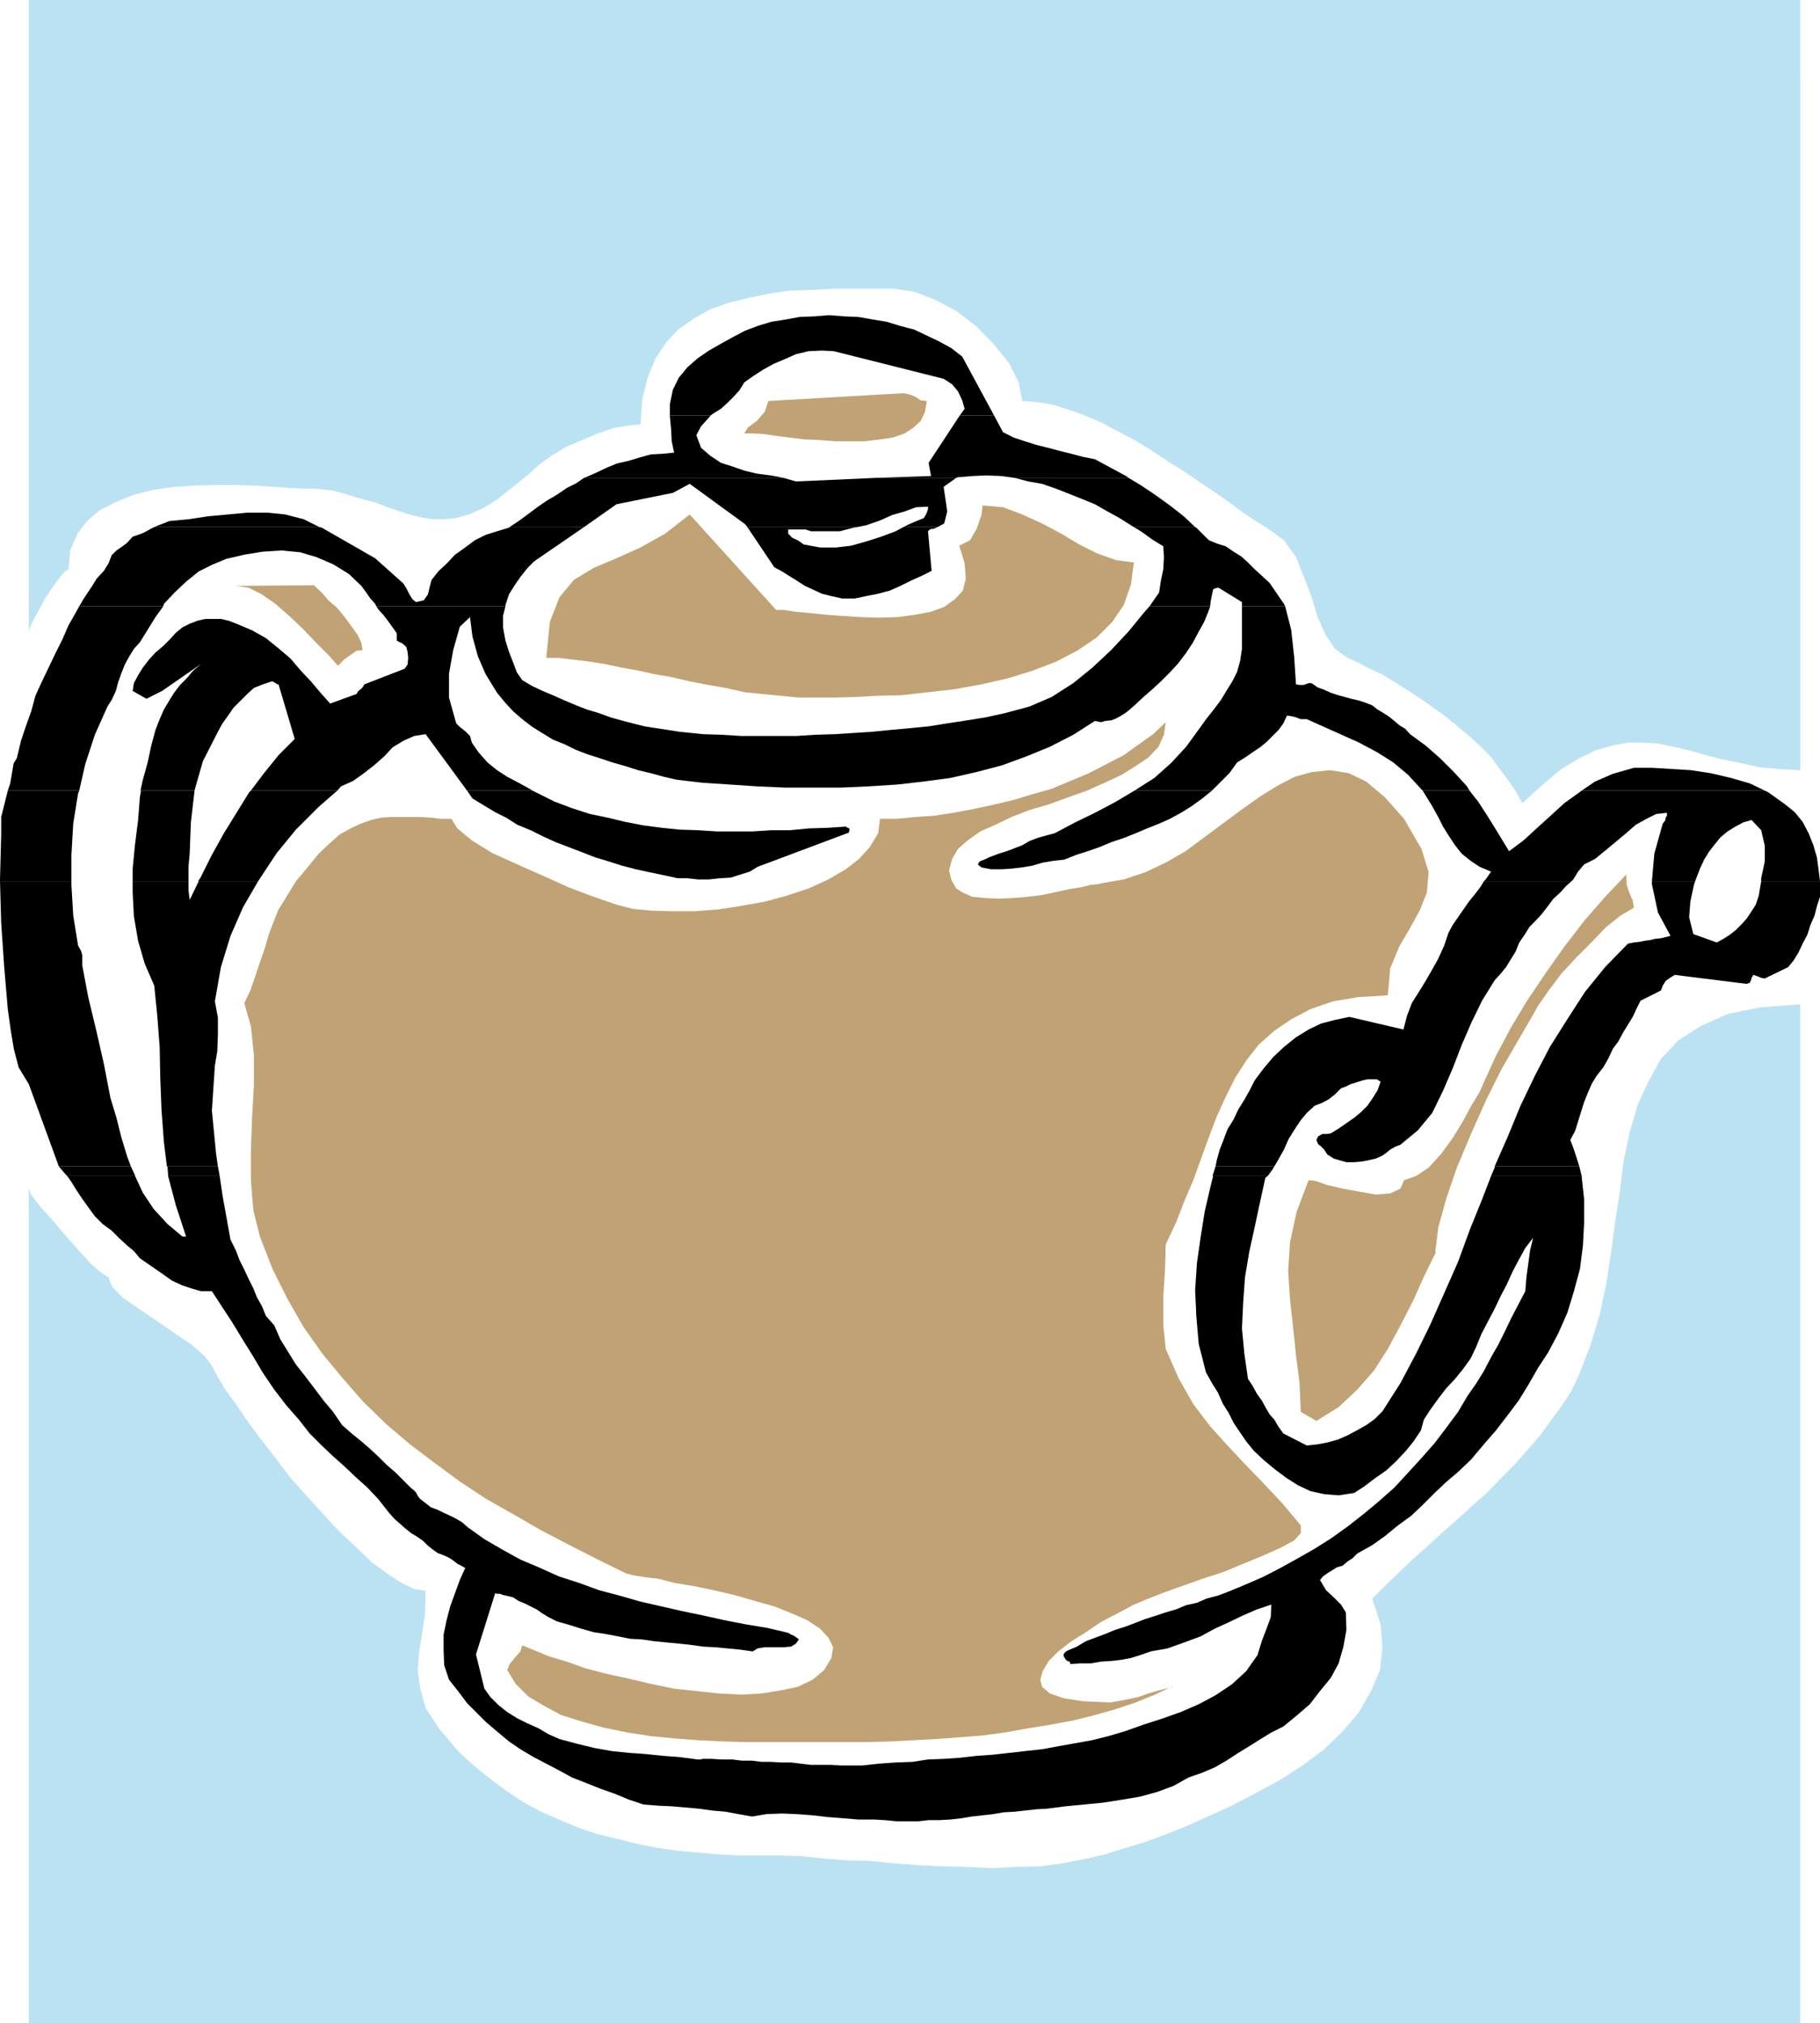 <?xml version="1.0" encoding="UTF-8" standalone="no"?>
<svg
   version="1.0"
   width="129.638mm"
   height="144.056mm"
   id="svg35"
   sodipodi:docname="Teapot 01.wmf"
   xmlns:inkscape="http://www.inkscape.org/namespaces/inkscape"
   xmlns:sodipodi="http://sodipodi.sourceforge.net/DTD/sodipodi-0.dtd"
   xmlns="http://www.w3.org/2000/svg"
   xmlns:svg="http://www.w3.org/2000/svg">
  <sodipodi:namedview
     id="namedview35"
     pagecolor="#ffffff"
     bordercolor="#000000"
     borderopacity="0.25"
     inkscape:showpageshadow="2"
     inkscape:pageopacity="0.0"
     inkscape:pagecheckerboard="0"
     inkscape:deskcolor="#d1d1d1"
     inkscape:document-units="mm" />
  <defs
     id="defs1">
    <pattern
       id="WMFhbasepattern"
       patternUnits="userSpaceOnUse"
       width="6"
       height="6"
       x="0"
       y="0" />
  </defs>
  <path
     style="fill:#000000;fill-opacity:1;fill-rule:evenodd;stroke:none"
     d="m 180.345,111.801 v -3.07 l 0.808,-3.877 1.616,-3.231 2.262,-2.747 2.747,-2.423 3.07,-2.1 3.394,-1.939 3.232,-1.777 3.07,-1.616 3.394,-1.292 3.717,-1.131 4.04,-0.646 3.555,-0.646 4.04,-0.162 3.878,-0.323 4.04,0.323 3.878,0.162 3.717,0.646 3.878,0.646 3.717,1.131 3.717,0.969 3.394,1.616 3.394,1.616 3.232,1.777 2.909,2.262 8.565,15.833 h -9.211 l 1.293,-1.777 -0.646,-2.262 -1.131,-2.423 -1.616,-1.939 -2.262,-1.454 -29.573,-7.432 -3.232,-0.162 -3.555,0.162 -3.394,0.808 -2.909,1.292 -3.07,1.292 -2.909,1.616 -2.747,1.777 -2.262,1.616 -1.293,2.1 -1.616,1.777 -1.616,1.616 -1.778,1.616 -2.101,1.292 -0.646,0.485 z"
     id="path1" />
  <path
     style="fill:#000000;fill-opacity:1;fill-rule:evenodd;stroke:none"
     d="m 157.237,128.603 0.485,-0.162 2.909,-1.292 2.747,-1.292 2.747,-1.131 2.909,-0.646 3.232,-0.969 2.909,-0.808 3.07,-0.162 3.232,-0.323 -0.646,-3.07 -0.162,-3.231 -0.323,-3.393 v -0.323 h 10.989 l -0.97,1.131 -1.616,1.777 -1.293,2.423 1.293,3.393 2.424,2.1 2.909,1.939 3.07,0.969 3.232,1.131 3.394,0.808 3.717,0.485 3.394,0.646 z"
     id="path2" />
  <path
     style="fill:#000000;fill-opacity:1;fill-rule:evenodd;stroke:none"
     d="m 236.097,128.603 14.544,-0.485 -0.646,-3.554 8.403,-12.763 h 9.211 l 2.424,4.524 2.909,1.454 2.909,0.969 3.07,0.969 3.232,0.808 3.07,0.808 3.232,0.808 3.07,0.808 3.232,0.646 4.202,2.262 4.202,2.262 0.646,0.485 h -30.704 l -3.555,-0.485 -4.04,-0.162 -3.717,0.162 -3.878,0.323 -0.485,0.162 h -21.331 z"
     id="path3" />
  <path
     style="fill:#000000;fill-opacity:1;fill-rule:evenodd;stroke:none"
     d="m 41.531,141.851 1.131,-0.485 1.293,-0.485 1.616,-0.646 5.171,-0.485 5.333,-0.808 5.333,-0.485 5.171,-0.485 h 5.333 l 4.848,0.485 5.01,1.292 4.202,2.1 h -44.44 z"
     id="path4" />
  <path
     style="fill:#000000;fill-opacity:1;fill-rule:evenodd;stroke:none"
     d="m 137.198,141.851 2.424,-1.616 2.424,-1.777 2.586,-1.939 2.586,-1.777 2.747,-1.616 2.586,-1.777 2.586,-1.292 2.101,-1.454 h 53.651 l 3.394,0.969 21.816,-0.969 h 21.331 l -3.394,2.423 0.485,3.231 0.485,3.393 -0.808,3.231 -1.778,0.969 h -9.211 l 1.616,-0.808 3.878,-1.616 0.485,-0.808 0.323,-0.646 0.323,-0.969 v -0.646 l -3.232,0.162 -3.07,1.131 -3.394,0.969 -3.232,1.454 -3.717,1.292 -2.424,0.485 h -29.573 l -0.646,-0.808 -14.867,-10.825 -4.525,2.423 -15.19,3.07 -8.726,6.139 z"
     id="path5" />
  <path
     style="fill:#000000;fill-opacity:1;fill-rule:evenodd;stroke:none"
     d="m 305.262,141.851 -0.808,-0.485 -3.07,-1.939 -3.232,-1.777 -3.394,-1.939 -3.555,-1.454 -3.232,-1.292 -3.717,-1.454 -3.717,-1.292 -3.717,-0.646 -3.717,-0.969 h 30.704 l 3.232,1.939 3.878,2.585 4.04,2.908 3.717,2.908 3.07,2.908 z"
     id="path6" />
  <path
     style="fill:#000000;fill-opacity:1;fill-rule:evenodd;stroke:none"
     d="m 21.331,163.177 1.131,-1.939 2.262,-3.393 1.293,-2.1 1.939,-2.1 1.293,-2.1 0.808,-2.1 1.293,-1.292 1.616,-1.131 1.293,-0.969 1.454,-1.616 1.454,-0.485 1.293,-0.485 0.97,-0.485 1.131,-0.646 0.97,-0.485 h 44.44 l 0.646,0.162 14.382,8.24 7.595,6.786 0.808,1.292 0.808,1.616 0.808,1.292 0.97,0.808 2.101,-0.485 1.131,-1.616 0.485,-2.1 0.485,-1.777 1.939,-2.423 2.262,-2.1 2.101,-2.262 2.747,-1.939 2.586,-1.939 2.909,-1.454 3.07,-0.969 3.232,-0.969 0.162,-0.162 h 20.038 l -13.413,9.209 -1.778,1.777 -1.939,2.423 -1.454,2.1 -1.616,2.585 -0.97,2.908 v 0.323 h -34.744 l -0.323,-0.646 -1.293,-1.454 -1.131,-1.616 -1.293,-1.777 -3.394,-3.231 -4.202,-2.585 -4.525,-1.939 -4.363,-1.292 -5.01,-0.485 -5.01,0.323 -5.01,0.808 -4.848,1.131 -3.878,1.616 -3.555,1.777 -3.394,2.747 -3.07,2.908 -2.909,3.07 -0.162,0.646 H 21.331 Z"
     id="path7" />
  <path
     style="fill:#000000;fill-opacity:1;fill-rule:evenodd;stroke:none"
     d="m 309.464,163.177 2.586,-3.716 0.485,-3.231 0.646,-3.07 0.162,-3.231 -0.162,-2.908 -2.909,-1.777 -2.909,-2.1 -2.101,-1.292 h 16.483 l 0.323,0.162 3.394,3.393 2.424,0.969 2.101,0.646 2.101,1.454 2.101,1.292 1.778,1.616 1.778,1.777 1.939,1.777 2.101,1.939 3.878,5.655 0.323,0.646 h -11.635 v -1.131 l -6.302,-3.877 h -0.162 l -0.646,0.162 h -0.162 l -0.485,0.323 -0.646,3.07 -0.162,1.454 h -16.322 z"
     id="path8" />
  <path
     style="fill:#000000;fill-opacity:1;fill-rule:evenodd;stroke:none"
     d="m 201.192,141.851 7.272,10.825 2.101,1.131 1.778,1.131 2.101,1.292 2.262,1.454 2.101,0.969 2.424,1.131 2.586,0.646 2.909,0.646 h 3.394 l 3.07,-0.646 3.232,-0.646 3.07,-0.808 2.909,-1.292 2.909,-1.454 2.909,-1.292 2.586,-1.292 -0.97,-10.663 0.485,-0.485 0.485,-0.162 h 0.323 0.162 l 1.131,-0.485 h -9.211 l -2.101,1.131 -3.878,1.454 -4.04,1.292 -4.04,1.131 -4.04,0.485 h -4.363 l -4.363,-0.808 -1.616,-1.131 -1.454,-0.646 -1.131,-1.131 v -1.131 h 1.293 0.97 1.454 0.97 l 1.454,0.485 h 1.131 1.293 1.454 3.878 l 3.717,-0.969 0.97,-0.162 h -29.573 z"
     id="path9" />
  <path
     style="fill:#000000;fill-opacity:1;fill-rule:evenodd;stroke:none"
     d="m 2.101,212.777 0.646,-1.939 0.808,-4.685 v -0.162 l 0.162,-0.646 0.323,-0.485 0.485,-0.808 1.131,-4.685 1.293,-3.877 1.454,-4.039 1.131,-4.201 1.778,-3.877 1.939,-4.039 1.778,-3.716 1.778,-3.554 1.616,-3.716 2.101,-3.716 0.808,-1.454 H 43.955 l -2.101,2.908 -2.101,3.393 -2.101,3.393 -1.616,1.777 -1.293,2.1 -1.131,2.1 -0.97,2.423 -0.808,2.262 -0.646,2.423 -1.131,2.423 -1.131,1.777 -3.394,7.593 -2.586,7.917 -1.616,7.109 H 2.101 Z"
     id="path10" />
  <path
     style="fill:#000000;fill-opacity:1;fill-rule:evenodd;stroke:none"
     d="m 37.814,212.777 0.646,-2.908 1.293,-4.685 0.97,-4.524 1.131,-4.201 1.131,-2.908 1.131,-2.585 1.454,-2.423 1.293,-2.1 1.616,-2.1 1.778,-1.777 1.778,-2.1 2.101,-1.777 -10.504,7.27 -4.202,2.1 -3.717,-2.1 0.323,-2.1 1.131,-2.1 1.293,-2.1 1.616,-2.1 1.778,-1.939 2.101,-1.777 1.778,-1.777 1.616,-1.777 1.778,-1.454 1.939,-0.969 2.101,-0.808 2.101,-0.485 h 2.101 2.101 l 2.101,0.485 2.101,0.808 4.202,1.777 3.717,2.1 3.394,2.747 3.232,2.747 2.747,3.231 2.747,2.908 2.586,3.07 2.586,2.908 7.11,-2.585 0.485,-0.808 0.646,-0.485 0.485,-0.485 0.485,-0.808 10.827,-4.201 0.808,-1.131 0.162,-1.777 -0.162,-1.616 -0.323,-1.292 -0.485,-0.485 -0.808,-0.646 -0.485,-0.162 -0.808,-0.485 v -0.323 -0.808 -0.485 -0.323 l -1.131,-1.616 -1.293,-1.777 -0.97,-1.292 -1.454,-1.616 -0.646,-0.969 h 34.744 l -0.646,2.585 v 3.07 l 0.646,3.554 0.97,3.07 1.131,2.908 0.97,2.585 1.454,2.1 2.747,1.616 2.747,1.292 3.07,1.292 2.909,1.292 3.07,1.292 2.909,1.131 3.232,0.969 3.07,1.131 2.909,0.808 3.07,0.808 3.232,0.808 3.07,0.485 3.232,0.485 3.07,0.485 3.232,0.323 3.07,0.323 5.01,0.162 5.333,0.323 h 5.01 5.01 4.848 l 5.01,-0.323 5.333,-0.162 5.01,-0.323 5.01,-0.323 4.848,-0.485 5.333,-0.485 5.01,-0.485 5.01,-0.808 5.333,-0.808 5.01,-0.808 5.171,-1.131 6.626,-1.777 5.979,-2.585 5.818,-3.716 5.171,-4.201 5.01,-4.685 4.686,-5.008 4.363,-5.332 1.293,-1.454 h 16.322 l -0.485,1.454 -1.131,2.747 -1.616,2.908 -1.454,2.747 -1.939,2.908 -2.101,2.747 -2.101,2.262 -2.424,2.423 -2.262,2.1 -2.424,2.1 -2.424,2.262 -1.293,1.131 -0.97,0.808 -1.293,0.808 -1.454,0.808 -1.293,0.485 -1.616,0.162 -1.131,0.323 -1.616,-0.323 -5.818,3.716 -6.302,3.231 -6.302,2.585 -6.626,2.423 -6.787,1.777 -7.11,1.616 -7.272,0.969 -7.11,0.808 -7.757,0.485 -7.272,0.323 h -7.595 -7.434 l -7.434,-0.323 -7.272,-0.485 -7.434,-0.485 -6.949,-0.808 -3.555,-0.808 -3.555,-0.969 -3.394,-0.808 -3.555,-1.131 -3.394,-0.969 -3.394,-1.131 -3.07,-0.969 -3.394,-1.292 -2.909,-1.454 -3.232,-1.292 -2.909,-1.777 -2.586,-1.616 -2.747,-2.1 -2.424,-2.1 -2.101,-2.262 -2.262,-2.747 -3.07,-5.008 -2.101,-4.847 -1.454,-5.332 -0.646,-5.17 -2.747,2.585 -1.778,6.301 -1.131,6.301 v 6.462 l 1.939,6.947 0.97,0.969 1.454,1.131 1.293,1.292 0.485,1.777 1.778,2.585 2.424,2.747 2.586,2.1 2.747,1.777 3.07,1.616 3.232,1.777 0.485,0.323 h -17.614 l -11.15,-15.187 -3.07,0.485 -2.909,1.292 -2.909,1.777 -2.262,2.423 -2.747,2.423 -2.909,2.262 -2.747,1.939 -3.232,1.454 -0.97,1.131 H 67.549 l 3.394,-4.524 4.04,-5.008 4.363,-4.362 -4.363,-14.702 h -0.323 l -0.485,-0.323 -0.485,-0.323 -0.485,-0.162 -2.424,0.808 -2.424,0.969 -1.778,1.616 -1.778,1.777 -1.939,1.939 -1.454,2.1 -1.616,2.262 -1.293,2.423 -3.878,7.593 -2.262,7.917 H 37.976 v 0 z"
     id="path11" />
  <path
     style="fill:#000000;fill-opacity:1;fill-rule:evenodd;stroke:none"
     d="m 305.424,212.777 5.333,-3.393 4.525,-4.039 4.04,-4.362 3.878,-5.332 1.616,-2.262 1.939,-2.423 1.939,-2.585 1.454,-2.423 1.616,-2.585 1.293,-2.585 0.808,-2.908 0.485,-3.231 v -11.471 h 11.635 l 1.616,6.301 0.808,7.27 0.485,7.432 0.97,0.162 h 1.131 l 1.293,-0.485 h 0.808 l 1.616,1.131 1.778,0.646 1.778,0.808 1.939,0.646 1.778,0.485 1.778,0.485 2.101,0.485 1.939,0.646 1.616,0.646 1.454,1.131 1.616,0.969 1.293,0.808 1.616,1.292 1.293,1.131 1.616,0.969 1.293,1.454 4.202,3.07 3.878,3.393 3.717,3.716 3.555,3.877 0.646,1.131 h -12.605 l -0.323,-0.323 -3.555,-3.877 -4.04,-3.393 -4.363,-2.747 -4.848,-2.585 -4.686,-2.1 -4.686,-2.1 -4.686,-2.1 h -1.616 l -1.293,-0.485 -1.293,-0.323 -1.131,-0.162 -0.97,2.1 -1.293,1.777 -1.616,1.616 -1.616,1.616 -1.778,1.454 -1.939,1.292 -2.101,1.454 -2.101,1.292 -2.101,2.908 -2.262,2.262 -2.424,2.423 h -20.846 z"
     id="path12" />
  <path
     style="fill:#000000;fill-opacity:1;fill-rule:evenodd;stroke:none"
     d="m 425.816,212.777 3.555,-2.423 4.848,-2.1 5.656,-1.616 h 4.848 l 5.333,0.323 5.171,0.323 5.333,0.808 5.494,1.292 5.01,1.454 4.04,1.939 h -49.288 z"
     id="path13" />
  <path
     style="fill:#000000;fill-opacity:1;fill-rule:evenodd;stroke:none"
     d="m 0,237.172 v -0.485 l 0.323,-12.117 v -4.685 l 1.131,-4.524 0.646,-2.585 H 21.331 l -0.323,0.808 -1.293,8.078 -0.485,8.401 v 7.109 H 0 Z"
     id="path14" />
  <path
     style="fill:#000000;fill-opacity:1;fill-rule:evenodd;stroke:none"
     d="m 35.714,237.172 v -3.393 l 0.646,-6.624 0.808,-6.301 0.485,-6.301 0.323,-1.777 h 14.382 v 0.162 l -0.97,8.401 -0.323,8.401 -0.323,3.554 v 3.07 0.808 z"
     id="path15" />
  <path
     style="fill:#000000;fill-opacity:1;fill-rule:evenodd;stroke:none"
     d="m 53.328,237.172 0.646,-0.969 3.07,-6.139 3.232,-5.816 3.394,-5.493 3.394,-5.493 0.485,-0.485 h 23.27 l -5.01,4.362 -6.141,6.139 -5.171,6.301 -4.686,7.109 -0.323,0.485 H 53.49 v 0 z"
     id="path16" />
  <path
     style="fill:#000000;fill-opacity:1;fill-rule:evenodd;stroke:none"
     d="m 399.475,237.172 0.485,-0.485 1.454,-2.1 -3.07,-1.292 -2.424,-1.616 -2.424,-1.939 -1.778,-2.262 -1.616,-2.423 -1.616,-2.585 -1.293,-2.585 -1.616,-2.908 -2.586,-4.201 h 12.605 l 2.424,3.07 2.909,4.524 2.586,4.201 2.747,4.524 3.878,-2.908 3.717,-3.393 3.555,-3.231 3.717,-3.393 4.04,-2.908 0.646,-0.485 h 49.288 l 0.97,0.485 4.525,3.231 2.586,2.1 2.101,2.585 1.616,3.07 1.293,3.231 0.97,3.393 0.485,3.716 0.323,2.585 h -15.837 v -0.808 l 0.97,-4.524 v -4.201 l -0.97,-4.201 -2.586,-2.747 -2.262,0.646 -2.101,1.131 -2.101,1.292 -1.939,1.616 -1.454,1.777 -1.616,2.1 -1.293,2.1 -1.131,2.423 -1.293,3.393 H 444.723 l 0.646,-7.432 2.262,-8.078 0.646,-0.808 0.162,-0.808 0.323,-0.485 v -0.808 l -2.909,0.323 -2.586,1.292 -2.909,1.616 -2.586,2.262 -2.909,2.423 -2.909,2.423 -2.586,2.1 -2.909,1.454 -1.616,1.939 -1.293,2.1 -0.485,0.485 z"
     id="path17" />
  <path
     style="fill:#000000;fill-opacity:1;fill-rule:evenodd;stroke:none"
     d="m 125.725,212.777 1.454,2.1 2.909,1.777 3.232,1.939 2.909,1.454 3.07,1.939 3.555,1.454 3.232,1.616 3.555,1.616 3.394,1.292 3.394,1.292 3.717,1.454 3.717,1.131 3.555,1.131 3.717,0.969 3.717,0.808 3.878,0.808 3.717,0.808 h 2.586 l 2.909,0.323 h 2.909 l 2.909,-0.323 2.909,-0.162 2.586,-0.808 2.586,-0.808 2.101,-1.292 24.563,-9.209 0.162,-0.646 v -0.485 l -0.485,-0.162 -0.485,-0.323 -5.01,0.323 -5.01,0.162 -5.01,0.485 h -5.01 l -5.01,0.323 h -4.686 -5.01 l -5.01,-0.323 -5.01,-0.162 -4.686,-0.485 -5.01,-0.646 -5.01,-0.969 -4.686,-1.131 -4.686,-0.969 -5.01,-1.616 -4.686,-1.777 -3.232,-1.616 -2.586,-1.292 h -17.614 z"
     id="path18" />
  <path
     style="fill:#000000;fill-opacity:1;fill-rule:evenodd;stroke:none"
     d="m 305.424,212.777 -5.171,3.07 -5.494,2.908 -5.333,2.585 -5.494,2.908 -2.424,0.646 -2.262,0.646 -2.101,0.808 -1.939,1.131 -2.101,0.808 -2.101,0.808 -2.101,0.646 -2.586,0.969 -0.97,0.485 -1.616,0.646 -0.485,0.808 0.97,0.808 2.586,0.485 h 2.909 l 2.586,-0.162 2.747,-0.323 2.909,-0.485 2.747,-0.808 2.909,-0.485 2.909,-0.323 3.232,-1.292 3.07,-0.969 3.232,-1.131 3.07,-1.292 3.394,-1.131 3.232,-1.292 3.07,-1.292 3.232,-1.292 2.909,-1.292 3.232,-1.777 2.586,-1.616 2.909,-2.1 2.586,-2.1 h -20.846 z"
     id="path19" />
  <path
     style="fill:#000000;fill-opacity:1;fill-rule:evenodd;stroke:none"
     d="M 15.837,313.914 7.757,291.78 5.01,287.257 3.717,282.248 2.909,277.401 2.101,271.585 1.131,260.276 0.323,248.482 0,237.172 h 19.23 v 0.969 l 0.485,8.24 1.293,8.078 0.808,1.454 0.323,1.131 v 1.454 1.292 l 1.616,8.563 2.101,8.724 2.101,9.209 1.778,9.209 1.616,5.332 1.293,5.17 1.616,5.332 0.97,2.585 z"
     id="path20" />
  <path
     style="fill:#000000;fill-opacity:1;fill-rule:evenodd;stroke:none"
     d="m 44.925,313.914 -0.808,-6.624 -0.646,-8.724 -0.323,-8.401 -0.162,-8.401 -0.646,-8.401 -0.808,-8.078 -2.586,-5.978 -1.778,-6.139 -1.131,-6.624 -0.323,-6.301 v -3.07 h 15.029 v 2.423 l 0.323,2.585 2.424,-5.008 h 15.998 l -4.04,6.947 -3.394,7.755 -2.586,8.401 -1.616,9.209 0.808,4.362 v 4.524 l -0.162,4.524 -0.646,3.877 -0.808,12.117 1.131,11.632 0.485,3.393 H 45.086 v 0 z"
     id="path21" />
  <path
     style="fill:#000000;fill-opacity:1;fill-rule:evenodd;stroke:none"
     d="m 327.24,313.914 0.323,-1.616 0.808,-2.908 1.131,-2.908 0.97,-2.585 1.616,-2.585 1.293,-2.747 1.616,-2.585 1.454,-2.585 1.293,-2.585 2.424,-3.231 2.586,-3.07 2.909,-2.747 3.232,-2.585 3.394,-2.1 3.394,-1.616 3.717,-0.969 3.878,-0.808 14.544,3.393 0.97,-3.716 1.293,-3.393 1.939,-3.07 1.778,-2.908 1.778,-3.07 1.616,-2.908 1.616,-3.554 1.131,-3.393 1.131,-2.1 1.454,-2.1 1.454,-2.1 1.454,-2.1 1.454,-1.777 1.616,-2.1 0.97,-1.616 h 23.594 l -1.454,1.292 -1.454,1.616 -1.939,1.777 -1.454,1.939 -1.616,2.1 -1.616,1.777 -1.778,1.777 -1.293,2.1 -1.454,2.1 -0.97,2.423 -1.293,2.1 -1.293,2.1 -1.454,1.777 -1.616,1.777 -3.394,5.493 -2.909,5.978 -2.586,5.978 -2.424,6.301 -2.586,5.978 -2.909,5.978 -3.878,4.685 -4.686,3.877 -1.293,0.485 -1.454,0.808 -0.97,0.808 -1.131,0.808 -1.778,0.808 -2.101,0.485 -1.778,0.323 -1.939,0.162 h -2.101 l -1.778,-0.485 -1.616,-0.485 -1.778,-1.131 -0.808,-1.292 -0.808,-0.808 -0.808,-0.646 -0.485,-1.131 0.485,-0.969 1.131,-0.646 h 1.293 l 0.97,-0.162 2.101,-1.292 2.101,-1.454 2.101,-1.454 1.939,-1.616 1.616,-1.616 1.454,-2.1 1.293,-2.1 0.808,-2.262 -0.97,-0.646 h -1.293 -1.293 l -1.454,0.323 -1.454,0.485 -1.616,0.485 -1.293,0.646 -1.293,0.485 -1.616,1.616 -1.616,1.292 -1.778,0.969 -2.101,0.808 -2.101,1.939 -1.616,1.939 -1.616,2.423 -1.616,2.585 -1.293,2.908 -1.454,2.585 -1.131,1.939 z"
     id="path22" />
  <path
     style="fill:#000000;fill-opacity:1;fill-rule:evenodd;stroke:none"
     d="m 402.384,313.914 3.555,-8.078 3.394,-8.24 3.878,-8.078 4.04,-7.755 4.686,-7.432 4.686,-7.27 5.494,-6.786 6.141,-6.301 1.616,-0.323 1.454,-0.162 1.616,-0.323 1.293,-0.162 1.293,-0.323 1.616,-0.162 1.293,-0.323 1.293,-0.323 -3.394,-6.301 -1.616,-7.593 v -0.808 h 11.635 l -0.323,0.969 -0.97,4.524 -0.323,4.201 1.131,4.524 6.302,2.262 1.778,-0.969 1.778,-1.131 1.616,-1.292 1.616,-1.616 1.293,-1.454 1.293,-1.939 1.131,-1.777 0.808,-2.423 0.646,-3.877 h 15.837 v 0.808 3.393 l -0.808,2.423 -0.646,2.585 -1.131,2.585 -0.808,2.585 -1.293,2.423 -1.131,2.423 -1.293,2.1 -1.454,1.777 -6.302,3.07 -0.97,-0.162 -0.646,-0.323 -0.485,-0.162 -0.97,-0.323 -0.485,0.808 -0.162,0.646 -0.323,0.646 -0.808,0.323 -19.392,-2.423 -1.293,0.808 -1.131,0.808 -0.808,1.292 -0.485,1.292 -5.494,2.747 -1.131,2.262 -0.97,2.1 -1.293,2.1 -1.293,2.1 -1.293,2.423 -1.454,1.939 -1.293,2.747 -1.293,2.262 -1.778,2.262 -1.293,2.1 -1.131,2.585 -0.97,2.423 -0.808,2.585 -0.808,2.585 -0.808,2.585 -1.293,2.423 0.808,2.1 0.808,2.423 0.808,2.585 z"
     id="path23" />
  <path
     style="fill:#000000;fill-opacity:1;fill-rule:evenodd;stroke:none"
     d="m 18.099,316.499 -0.485,-0.485 -1.778,-2.1 H 35.229 l 1.131,2.423 v 0.162 h -18.099 v 0 z"
     id="path24" />
  <path
     style="fill:#000000;fill-opacity:1;fill-rule:evenodd;stroke:none"
     d="m 45.248,316.499 v -0.485 l -0.162,-2.1 h 13.574 l 0.485,2.585 H 45.248 Z"
     id="path25" />
  <path
     style="fill:#000000;fill-opacity:1;fill-rule:evenodd;stroke:none"
     d="m 326.432,316.499 0.808,-2.585 h 15.837 l -0.485,0.808 -1.293,1.777 h -14.706 v 0 z"
     id="path26" />
  <path
     style="fill:#000000;fill-opacity:1;fill-rule:evenodd;stroke:none"
     d="m 401.414,316.499 0.97,-2.262 v -0.323 h 22.786 l 0.646,2.585 h -24.402 z"
     id="path27" />
  <path
     style="fill:#000000;fill-opacity:1;fill-rule:evenodd;stroke:none"
     d="m 18.099,316.499 1.131,1.616 1.293,2.1 1.616,2.423 1.616,2.262 1.778,2.423 2.101,2.1 2.424,1.777 2.101,2.1 2.101,1.939 1.778,1.454 1.616,1.939 2.101,1.454 2.101,1.454 2.101,1.454 2.262,1.616 2.747,1.292 2.424,0.808 2.747,0.808 h 2.909 l 2.747,4.201 2.747,4.201 2.747,4.524 2.909,4.685 2.586,4.362 3.07,4.524 3.232,4.201 3.394,3.877 2.909,3.716 3.232,3.231 3.07,2.908 2.909,2.585 3.07,2.908 3.232,2.908 2.909,3.07 2.909,3.716 1.454,1.616 1.454,1.292 1.454,1.292 1.616,1.292 1.616,0.969 1.616,1.131 1.293,1.292 1.454,1.131 1.131,0.808 1.293,0.485 1.131,0.485 0.97,0.485 1.131,0.808 0.808,0.646 0.97,0.485 1.131,0.646 -1.454,3.231 -1.293,3.554 -1.293,3.554 -0.97,3.716 -0.808,3.877 v 4.201 l 0.162,4.039 1.293,3.877 2.424,3.07 2.424,3.231 2.586,2.585 2.586,2.585 3.232,2.747 2.909,2.423 3.07,2.1 3.555,2.1 3.394,1.777 3.394,1.777 3.555,1.939 3.717,1.454 4.04,1.616 3.717,1.292 3.878,1.616 3.878,1.292 4.04,0.323 3.555,0.162 3.717,0.323 3.717,0.323 3.394,0.485 3.717,0.323 3.394,0.646 3.717,0.646 3.878,-0.646 4.202,-0.162 3.878,0.162 4.363,0.323 4.202,0.485 4.202,0.323 3.878,0.323 h 4.202 l 2.909,0.162 3.232,0.323 h 2.747 2.909 l 2.909,-0.323 h 2.909 l 2.909,-0.162 2.909,-0.323 2.909,-0.485 2.909,-0.323 2.909,-0.323 2.747,-0.485 2.909,-0.162 2.909,-0.323 2.909,-0.323 2.909,-0.162 5.01,-0.646 5.01,-0.485 5.01,-0.485 5.171,-0.808 4.848,-0.808 4.686,-1.292 4.363,-1.616 4.04,-2.262 3.717,-1.292 3.394,-1.454 3.07,-1.777 3.232,-2.1 2.909,-1.777 3.07,-1.939 2.909,-1.777 3.232,-1.616 3.555,-2.908 3.555,-3.07 2.747,-3.554 2.909,-3.554 2.101,-3.877 1.293,-4.524 0.808,-4.524 -0.162,-4.685 -1.293,-2.1 -1.939,-1.939 -2.101,-1.939 -1.616,-2.747 0.808,-0.969 1.131,-0.808 1.293,-0.808 1.293,-0.808 1.616,-0.485 1.293,-1.131 1.293,-0.808 1.293,-1.292 4.04,-2.262 3.394,-2.423 3.555,-2.908 3.555,-2.585 3.07,-2.908 3.232,-3.231 3.07,-2.908 3.232,-2.747 3.555,-3.393 3.394,-4.039 3.232,-3.716 3.232,-4.201 2.909,-3.877 2.586,-4.201 2.586,-4.524 2.747,-4.201 2.747,-5.17 2.424,-5.493 1.778,-5.816 1.616,-5.978 0.808,-6.301 0.323,-6.139 v -6.301 l -0.646,-5.978 v -0.323 h -24.402 l -2.424,6.301 -3.394,8.401 -3.07,8.401 -3.717,8.401 -3.717,8.401 -3.878,7.917 -4.202,7.917 -4.848,7.593 -2.101,2.1 -2.262,1.616 -2.586,1.454 -2.424,1.292 -2.586,1.131 -2.909,0.808 -2.586,0.485 -2.909,0.323 -6.302,-3.231 -1.293,-1.777 -1.131,-1.939 -1.293,-1.454 -1.131,-1.939 -0.97,-1.777 -1.293,-1.777 -1.131,-2.1 -1.293,-1.939 -0.97,-6.786 -0.646,-6.786 0.323,-6.947 0.485,-6.786 1.131,-6.786 1.454,-6.624 1.454,-6.786 1.454,-6.624 0.646,-0.485 h -14.706 l -0.646,2.585 -1.616,6.947 -1.131,7.109 -0.97,6.786 -0.485,7.27 0.323,7.109 0.646,7.432 1.939,7.593 1.616,2.908 1.616,2.585 1.293,2.908 1.616,2.585 1.293,2.585 1.616,2.423 1.778,2.585 2.101,2.585 2.586,2.423 2.909,2.423 3.232,2.423 3.07,1.939 3.394,1.616 3.717,0.808 3.878,0.323 4.202,-0.646 2.747,-1.777 2.747,-2.1 3.232,-2.262 2.586,-2.423 2.586,-2.747 2.101,-2.585 1.939,-2.908 0.808,-2.908 1.778,-2.747 2.101,-2.908 2.101,-2.747 2.424,-2.585 2.101,-2.585 2.101,-2.908 1.454,-3.07 1.454,-3.554 1.778,-3.393 1.778,-3.393 1.616,-3.393 1.616,-3.07 1.616,-3.554 1.616,-3.07 1.778,-3.231 2.101,-2.747 -0.808,3.393 -0.485,3.554 -0.485,3.554 -0.323,3.877 -1.778,3.393 -1.939,3.716 -1.778,3.716 -1.778,3.554 -1.939,3.393 -1.939,3.716 -2.101,3.393 -2.262,3.231 -2.586,4.362 -3.232,4.362 -3.07,4.039 -3.555,4.039 -3.555,3.877 -3.717,4.039 -4.202,3.716 -3.878,3.231 -4.525,3.554 -4.525,3.231 -4.363,2.747 -4.525,2.585 -4.686,2.585 -4.686,2.423 -4.848,2.1 -4.686,1.939 -2.586,0.969 -3.07,0.808 -2.586,1.131 -2.909,0.646 -2.747,1.131 -2.747,0.808 -2.909,0.969 -2.586,0.808 -2.909,1.131 -2.586,0.969 -2.586,0.808 -2.747,1.131 -2.586,0.969 -2.586,0.969 -2.424,1.454 -2.262,0.969 -0.646,0.323 -0.485,0.485 -0.162,0.323 v 0.485 l 0.485,0.808 0.485,0.485 0.646,0.162 0.162,0.646 2.586,-0.162 h 2.909 l 2.747,-0.485 2.747,-0.162 2.747,-0.323 2.586,-0.485 2.586,-0.808 2.747,-0.969 4.525,-0.808 4.525,-1.616 4.363,-1.616 3.878,-2.1 3.878,-1.777 3.717,-1.777 3.717,-1.616 3.878,-1.292 -0.162,3.393 -1.131,3.07 -1.293,3.393 -1.131,3.716 -3.07,4.362 -3.878,3.554 -4.363,2.908 -4.525,2.423 -4.848,2.1 -5.01,1.777 -5.01,1.616 -5.01,1.777 -4.363,1.292 -4.525,1.131 -4.525,0.808 -4.525,0.808 -4.363,0.808 -4.525,0.485 -4.202,0.485 -4.363,0.485 -4.525,0.323 -4.202,0.485 -4.525,0.323 -4.363,0.162 -4.202,0.646 -4.525,0.162 -4.525,0.323 -4.363,0.485 h -3.07 -2.747 l -2.586,-0.162 h -3.07 -2.424 l -2.747,-0.323 -2.586,-0.323 h -2.747 l -2.747,-0.162 h -2.424 l -2.586,-0.323 h -2.747 l -2.586,-0.323 h -2.909 l -2.586,-0.162 h -2.586 l -0.323,0.162 h -0.485 -0.323 -0.162 l -4.848,-0.646 -4.363,-0.323 -4.686,-0.485 -4.525,-0.323 -4.686,-0.485 -4.525,-0.808 -4.686,-1.131 -4.848,-1.292 -2.909,-1.292 -2.747,-1.616 -2.909,-1.292 -2.909,-1.454 -2.586,-1.616 -2.424,-1.939 -2.101,-2.1 -1.616,-2.262 -2.262,-9.209 5.171,-16.479 0.485,0.162 h 0.808 l 0.808,0.323 0.808,0.162 1.939,0.485 1.454,0.969 1.616,0.646 1.616,0.808 1.616,0.808 1.616,1.131 1.616,0.969 2.262,1.131 3.394,0.969 3.07,0.969 3.394,0.969 3.232,0.485 3.394,0.646 3.232,0.646 3.07,0.162 3.394,0.485 3.232,0.323 3.394,0.323 3.07,0.323 3.394,0.485 3.232,0.162 3.394,0.323 3.394,0.323 3.394,0.485 1.293,-0.808 1.939,-0.323 h 1.778 1.939 1.454 l 1.939,-0.162 1.293,-0.808 0.808,-1.131 -0.646,-0.485 -0.646,-0.485 -0.808,-0.323 -0.808,-0.485 -5.494,-1.292 -5.818,-0.969 -5.818,-1.131 -5.818,-1.292 -5.494,-1.131 -5.656,-1.292 -5.656,-1.292 -5.656,-1.616 -5.494,-1.454 -5.333,-1.939 -5.494,-1.777 -5.01,-2.262 -5.333,-2.262 -4.686,-2.585 -5.01,-2.908 -4.525,-3.231 -1.454,-1.292 -1.616,-0.969 -1.616,-0.808 -1.778,-0.808 -1.616,-0.808 -1.778,-0.646 -1.454,-1.131 -1.454,-1.131 -0.646,-0.808 -0.485,-0.969 -0.485,-0.485 -0.808,-0.646 -2.101,-2.1 -2.101,-2.1 -2.424,-2.1 -2.101,-2.1 -2.262,-2.1 -2.424,-2.1 -2.586,-2.1 -2.586,-2.262 -2.424,-3.554 -2.586,-3.07 -2.424,-3.231 -2.586,-3.393 -2.424,-3.07 -2.101,-3.393 -2.101,-3.393 -1.616,-3.716 -2.262,-2.585 -1.131,-2.747 -1.293,-2.262 -0.97,-2.423 -1.293,-2.585 -1.131,-2.423 -1.293,-2.585 -0.97,-2.585 -1.454,-2.908 -2.101,-11.632 -0.808,-5.493 H 45.248 l 2.101,7.917 2.747,8.401 h -0.323 -0.646 l -4.04,-3.393 -3.717,-4.039 -2.909,-4.362 -2.101,-4.524 h -18.099 v 0 z"
     id="path28" />
  <path
     style="fill:#bbe2f3;fill-opacity:1;fill-rule:evenodd;stroke:none"
     d="M 484.638,21.488 V 0 H 7.757 v 170.448 l 0.162,-1.292 1.131,-2.423 1.454,-2.585 1.616,-3.07 1.939,-2.908 1.778,-2.423 1.616,-1.939 0.97,-0.485 0.485,-5.17 1.939,-4.524 2.586,-3.393 3.394,-2.908 4.525,-2.262 4.686,-1.939 5.333,-1.292 5.494,-0.808 5.494,-0.323 5.818,-0.162 h 5.494 l 5.333,0.162 4.848,0.323 4.363,0.323 3.555,0.162 h 2.909 l 4.686,0.485 4.202,1.131 3.717,1.131 3.717,0.969 3.394,1.292 3.232,1.131 3.07,0.969 2.909,0.646 2.909,0.485 h 3.07 l 3.232,-0.323 3.394,-0.969 3.717,-1.616 3.717,-2.262 4.04,-3.231 4.848,-3.877 2.586,-2.423 3.394,-2.423 4.04,-2.423 4.202,-1.777 4.202,-1.777 4.202,-1.454 3.878,-0.646 3.394,-0.323 0.485,-6.786 1.454,-5.816 2.101,-5.17 2.909,-4.362 3.394,-3.554 4.202,-2.908 4.363,-2.423 5.01,-1.777 5.333,-1.292 5.494,-1.131 5.494,-0.808 5.818,-0.162 5.818,-0.323 h 5.818 5.494 5.171 l 5.333,0.808 5.494,2.1 5.818,3.07 5.494,4.201 4.686,4.847 4.04,5.008 2.586,5.17 0.97,5.008 4.04,0.323 4.202,0.646 4.525,1.454 4.04,1.454 4.525,1.939 4.525,2.423 4.363,2.262 4.525,2.747 4.363,2.908 4.363,2.747 4.04,2.747 4.363,2.908 3.878,2.747 3.717,2.747 3.394,2.262 3.394,2.1 4.202,3.07 3.232,4.524 2.101,5.332 2.101,5.493 1.616,5.332 2.101,4.685 2.586,3.877 3.394,2.423 2.909,1.292 3.07,1.616 3.232,1.454 3.394,2.1 3.07,1.939 3.555,2.262 3.394,2.423 3.394,2.423 3.232,2.585 3.07,2.585 3.232,2.908 2.909,2.908 2.262,3.07 2.424,3.231 2.101,3.07 1.778,3.231 5.494,-5.008 5.01,-4.201 4.848,-2.908 4.363,-2.1 4.525,-1.292 4.202,-0.808 h 4.202 l 4.202,0.323 3.878,0.808 4.202,0.969 4.525,1.292 4.363,1.131 4.848,0.969 5.01,1.131 5.494,0.485 5.656,0.323 V 21.488 Z"
     id="path29" />
  <path
     style="fill:#bbe2f3;fill-opacity:1;fill-rule:evenodd;stroke:none"
     d="M 484.638,518.774 V 270.293 l -10.666,0.808 -8.888,1.777 -7.11,3.231 -6.141,3.877 -4.686,5.008 -3.394,6.139 -2.909,6.301 -2.101,7.27 -1.616,7.593 -0.97,7.917 -1.293,8.401 -1.131,8.401 -1.293,8.401 -1.778,8.401 -2.424,8.078 -3.07,7.917 -2.101,4.524 -2.747,4.201 -2.909,3.877 -2.747,3.877 -3.555,4.039 -3.394,3.877 -3.717,3.716 -3.555,3.716 -4.04,3.554 -3.878,3.554 -4.04,3.554 -3.878,3.554 -4.04,3.554 -3.878,3.716 -3.555,3.393 -3.717,3.716 2.262,6.947 0.485,6.139 -0.646,6.139 -2.424,5.655 -3.232,5.655 -4.363,5.17 -5.01,4.847 -5.818,4.362 -6.302,4.039 -6.626,3.554 -6.464,3.393 -6.464,2.908 -6.141,2.747 -5.818,2.262 -5.333,1.939 -4.363,1.292 -5.656,1.777 -5.494,1.292 -5.979,1.131 -5.979,0.808 -6.626,0.162 -6.302,0.323 -6.626,-0.323 -6.464,-0.162 -6.949,-0.323 -6.464,-0.485 -6.464,-0.646 -6.464,-0.162 -5.979,-0.485 -6.141,-0.646 -5.494,-0.162 h -5.494 -5.494 l -5.818,-0.323 -5.494,-0.485 -5.494,-0.485 -5.656,-0.808 -5.494,-1.131 -5.171,-1.292 -5.333,-1.292 -5.171,-1.777 -5.01,-2.1 -4.848,-2.1 -5.01,-2.747 -4.363,-2.908 -4.525,-3.393 -4.202,-3.393 -4.202,-3.877 -5.171,-6.139 -3.555,-5.493 -1.454,-5.17 -0.646,-4.685 0.323,-5.008 0.808,-5.008 0.808,-5.493 0.162,-6.139 -3.07,-0.485 -3.394,-1.616 -3.717,-2.423 -4.202,-3.07 -4.202,-4.039 -4.525,-4.201 -4.363,-4.685 -4.525,-5.008 -4.363,-4.847 -4.04,-5.332 -3.878,-5.008 -3.717,-5.008 -3.07,-4.524 -3.07,-4.201 -1.939,-3.393 -1.616,-2.908 -1.939,-2.585 -3.394,-2.908 -4.525,-3.07 -4.686,-3.231 -5.01,-3.393 -4.202,-2.908 -2.909,-2.908 -0.97,-2.585 -1.616,-0.969 -2.909,-2.423 -3.394,-3.716 -3.717,-4.201 -3.555,-4.201 -3.232,-3.554 -2.424,-3.231 -0.646,-1.616 V 544.463 H 484.638 Z"
     id="path30" />
  <path
     style="fill:#c0a274;fill-opacity:1;fill-rule:evenodd;stroke:none"
     d="m 313.827,334.917 2.747,-5.816 2.262,-5.816 2.424,-5.655 2.101,-5.816 2.101,-5.816 2.101,-5.493 2.424,-5.332 2.586,-5.17 2.909,-4.524 3.394,-4.362 4.202,-3.716 4.525,-3.07 5.171,-2.747 6.141,-2.1 6.787,-1.131 7.918,-0.485 0.646,-7.27 2.424,-5.816 2.909,-5.008 2.586,-4.685 1.939,-4.847 0.485,-5.493 -1.939,-6.301 -4.686,-8.078 -5.171,-5.816 -5.01,-4.201 -4.686,-2.262 -5.01,-0.808 -4.848,0.485 -4.686,1.292 -4.686,2.423 -4.686,2.908 -5.01,3.554 -5.01,3.716 -5.01,3.716 -5.01,3.716 -5.333,3.07 -5.494,2.585 -5.818,1.939 -5.656,0.969 -1.454,0.323 -1.778,0.162 -2.586,0.646 -3.07,0.485 -3.717,0.808 -3.717,0.808 -4.04,0.485 -3.878,0.323 -3.878,0.162 -3.394,-0.162 -3.555,-0.323 -2.586,-1.131 -1.778,-1.131 -1.293,-2.262 -0.646,-2.585 0.808,-3.07 1.616,-2.747 2.586,-2.262 3.394,-2.423 4.04,-1.777 4.363,-2.1 5.01,-1.939 5.01,-1.454 5.333,-1.939 5.01,-1.777 4.686,-2.1 4.525,-2.1 3.878,-2.423 3.394,-2.262 2.747,-2.908 1.454,-3.231 0.485,-3.393 -3.394,3.231 -3.878,2.747 -4.04,2.908 -4.686,2.423 -4.686,2.423 -5.01,2.1 -5.01,2.1 -5.171,1.454 -5.333,1.616 -5.494,1.292 -5.333,1.131 -5.171,0.969 -5.333,0.808 -4.848,0.323 -5.01,0.485 h -4.525 l -0.485,3.877 -2.262,3.716 -2.909,3.231 -3.555,2.747 -4.686,2.747 -5.333,2.423 -5.818,1.939 -5.979,1.616 -6.302,1.131 -6.302,0.969 -6.302,0.485 h -6.141 l -5.494,-0.162 -5.01,-0.485 -4.363,-1.131 -3.717,-1.292 -3.717,-1.292 -5.494,-2.1 -6.464,-2.908 -7.272,-3.231 -6.787,-3.07 -5.494,-3.393 -3.878,-3.231 -1.616,-2.585 h -2.909 l -2.586,-0.323 -2.747,-0.162 h -2.909 -2.586 -2.586 l -2.586,0.162 -2.747,0.646 -2.747,0.969 -2.747,1.292 -2.909,1.616 -2.747,2.423 -2.909,2.747 -2.909,3.554 -3.232,3.877 -3.07,5.008 -1.616,2.585 -1.293,3.231 -1.293,3.393 -1.131,3.877 -1.293,3.716 -1.293,3.877 -1.293,3.716 -1.616,3.393 1.778,6.301 0.808,7.755 v 8.078 l -0.485,8.401 -0.323,8.886 v 8.401 l 0.646,7.917 1.778,7.109 3.394,8.724 4.04,8.078 4.363,7.593 5.01,7.109 5.494,6.624 5.494,6.301 6.141,5.978 6.464,5.493 6.626,5.008 6.787,5.008 7.11,4.685 7.434,4.201 7.272,4.201 7.757,4.039 7.595,3.877 7.595,3.716 1.778,0.485 2.909,0.485 4.04,0.485 4.363,1.131 5.01,0.808 5.494,1.131 5.494,1.292 5.656,1.616 5.171,1.454 4.848,1.939 4.04,1.777 3.394,2.262 2.262,2.423 1.293,2.585 -0.485,2.908 -1.939,3.231 -3.07,2.585 -4.04,1.939 -4.686,0.969 -5.01,0.808 -5.494,0.323 -6.141,-0.323 -5.979,-0.646 -5.979,-0.646 -6.302,-1.292 -6.141,-1.454 -5.979,-1.292 -5.494,-1.454 -5.01,-1.777 -4.848,-1.454 -3.878,-1.616 -3.232,-1.292 -0.485,1.616 -1.454,1.616 -1.454,1.777 -0.646,1.616 2.262,3.716 3.394,3.393 4.363,2.585 4.525,2.423 5.656,1.777 5.818,1.616 6.302,1.292 6.302,0.969 6.464,0.646 6.626,0.485 6.626,0.323 6.302,0.162 h 5.656 5.494 5.01 4.525 5.818 5.818 l 5.979,-0.162 6.141,-0.323 6.302,-0.323 6.302,-0.485 6.302,-0.485 5.979,-0.808 6.302,-1.131 5.979,-0.969 6.141,-1.131 5.818,-1.454 5.656,-1.616 5.333,-1.777 5.171,-2.1 5.01,-2.423 -0.485,0.323 -1.616,0.485 -1.939,0.485 -2.747,0.808 -2.747,0.969 -3.07,0.646 -2.586,0.485 -1.778,0.323 -7.434,-0.323 -5.171,-0.808 -3.717,-1.292 -2.101,-1.777 -0.485,-1.939 0.646,-2.262 1.616,-2.747 2.586,-2.585 3.555,-2.747 3.878,-2.423 4.04,-2.747 4.363,-2.262 4.202,-2.262 4.202,-1.777 3.717,-1.454 3.07,-1.131 3.232,-1.131 4.525,-1.616 5.494,-1.777 5.494,-2.262 5.494,-2.262 4.686,-2.1 3.555,-1.939 1.778,-1.939 v -2.1 l -5.01,-5.978 -5.01,-5.332 -5.01,-5.17 -4.686,-5.008 -4.686,-5.17 -4.525,-5.978 -3.878,-6.786 -3.555,-8.078 -0.646,-6.301 v -7.917 l 0.485,-7.593 z"
     id="path31" />
  <path
     style="fill:#c0a274;fill-opacity:1;fill-rule:evenodd;stroke:none"
     d="m 208.949,164.147 -23.27,-25.688 -6.626,5.17 -6.626,3.716 -6.464,2.908 -6.141,2.585 -5.333,3.231 -3.878,4.685 -2.586,6.624 -0.97,9.694 h 3.555 l 3.878,0.485 4.04,0.485 4.202,0.646 4.525,0.969 4.525,0.808 4.363,0.969 4.686,0.808 4.848,1.131 5.01,0.969 4.686,0.808 5.01,1.131 4.686,0.485 5.01,0.485 5.01,0.485 h 4.686 4.686 l 5.818,-0.162 6.141,-0.323 6.464,-0.162 7.11,-0.808 7.11,-0.808 7.11,-1.292 7.11,-1.616 6.787,-2.1 6.302,-2.423 5.818,-3.07 5.01,-3.393 4.202,-4.201 3.07,-4.524 1.939,-5.493 0.808,-5.978 -4.848,-0.646 -5.01,-1.777 -4.848,-2.423 -4.848,-2.908 -5.171,-2.747 -5.333,-2.423 -5.171,-1.939 -5.494,-0.485 -0.323,2.585 -1.293,3.716 -1.778,3.07 -2.909,1.454 1.454,4.685 0.323,4.201 -0.808,3.231 -2.101,2.262 -2.909,2.1 -3.555,1.292 -4.202,0.808 -4.848,0.646 -5.01,0.162 -4.848,-0.162 -5.01,-0.323 -4.525,-0.323 -4.525,-0.485 -3.717,-0.323 -2.909,-0.485 h -2.101 z"
     id="path32" />
  <path
     style="fill:#c0a274;fill-opacity:1;fill-rule:evenodd;stroke:none"
     d="m 243.208,105.823 -36.36,2.1 -0.97,2.908 -2.101,2.423 -2.424,1.777 -0.97,1.616 h 2.262 l 2.909,0.162 3.232,0.485 3.878,0.485 4.04,0.485 3.878,0.162 4.202,0.323 h 4.202 3.878 l 4.04,-0.485 3.394,-0.485 3.232,-1.131 2.262,-1.454 2.101,-1.939 1.131,-2.423 0.485,-2.908 -1.616,-0.162 -1.454,-0.969 -1.616,-0.646 -1.616,-0.323 z"
     id="path33" />
  <path
     style="fill:#c0a274;fill-opacity:1;fill-rule:evenodd;stroke:none"
     d="m 386.385,337.018 0.808,-6.624 2.101,-7.593 2.909,-8.563 3.878,-9.209 4.04,-9.047 4.202,-8.401 4.202,-7.27 3.394,-5.816 2.101,-3.716 2.909,-4.201 3.394,-4.524 4.04,-4.362 4.202,-4.201 3.878,-4.039 3.878,-3.07 3.555,-2.1 -0.323,-1.939 -0.808,-1.777 -0.808,-2.423 -0.162,-2.747 -5.656,5.978 -5.494,6.301 -5.494,7.109 -5.01,7.109 -5.01,7.432 -4.363,7.27 -4.04,7.593 -3.394,7.432 -0.97,2.262 -2.262,3.716 -2.262,4.201 -2.747,4.524 -3.07,4.201 -3.394,3.716 -3.394,2.262 -3.232,1.131 -0.97,2.262 -2.747,1.292 -3.878,0.323 -4.525,-0.808 -4.363,-0.808 -4.202,-0.969 -3.232,-1.131 -1.778,-0.162 -3.232,8.563 -1.778,8.24 -0.485,7.593 0.485,7.593 0.808,7.27 0.808,7.755 0.97,7.593 0.323,7.755 4.202,2.423 5.979,-3.716 5.01,-4.685 4.525,-5.17 3.717,-5.816 3.394,-6.301 3.394,-6.624 2.909,-6.462 3.232,-6.624 v 0 z"
     id="path34" />
  <path
     style="fill:#c0a274;fill-opacity:1;fill-rule:evenodd;stroke:none"
     d="m 84.678,157.523 -21.17,0.162 3.394,0.485 3.555,1.777 3.717,2.585 4.04,3.554 3.555,3.393 3.394,3.554 3.232,3.231 2.586,2.908 1.616,-1.616 1.778,-1.292 1.616,-1.131 1.616,-0.162 -0.323,-1.939 -0.97,-2.1 -1.616,-2.262 -1.778,-2.423 -2.101,-2.585 -2.424,-2.1 -1.778,-2.1 -1.939,-1.777 v 0 z"
     id="path35" />
</svg>
